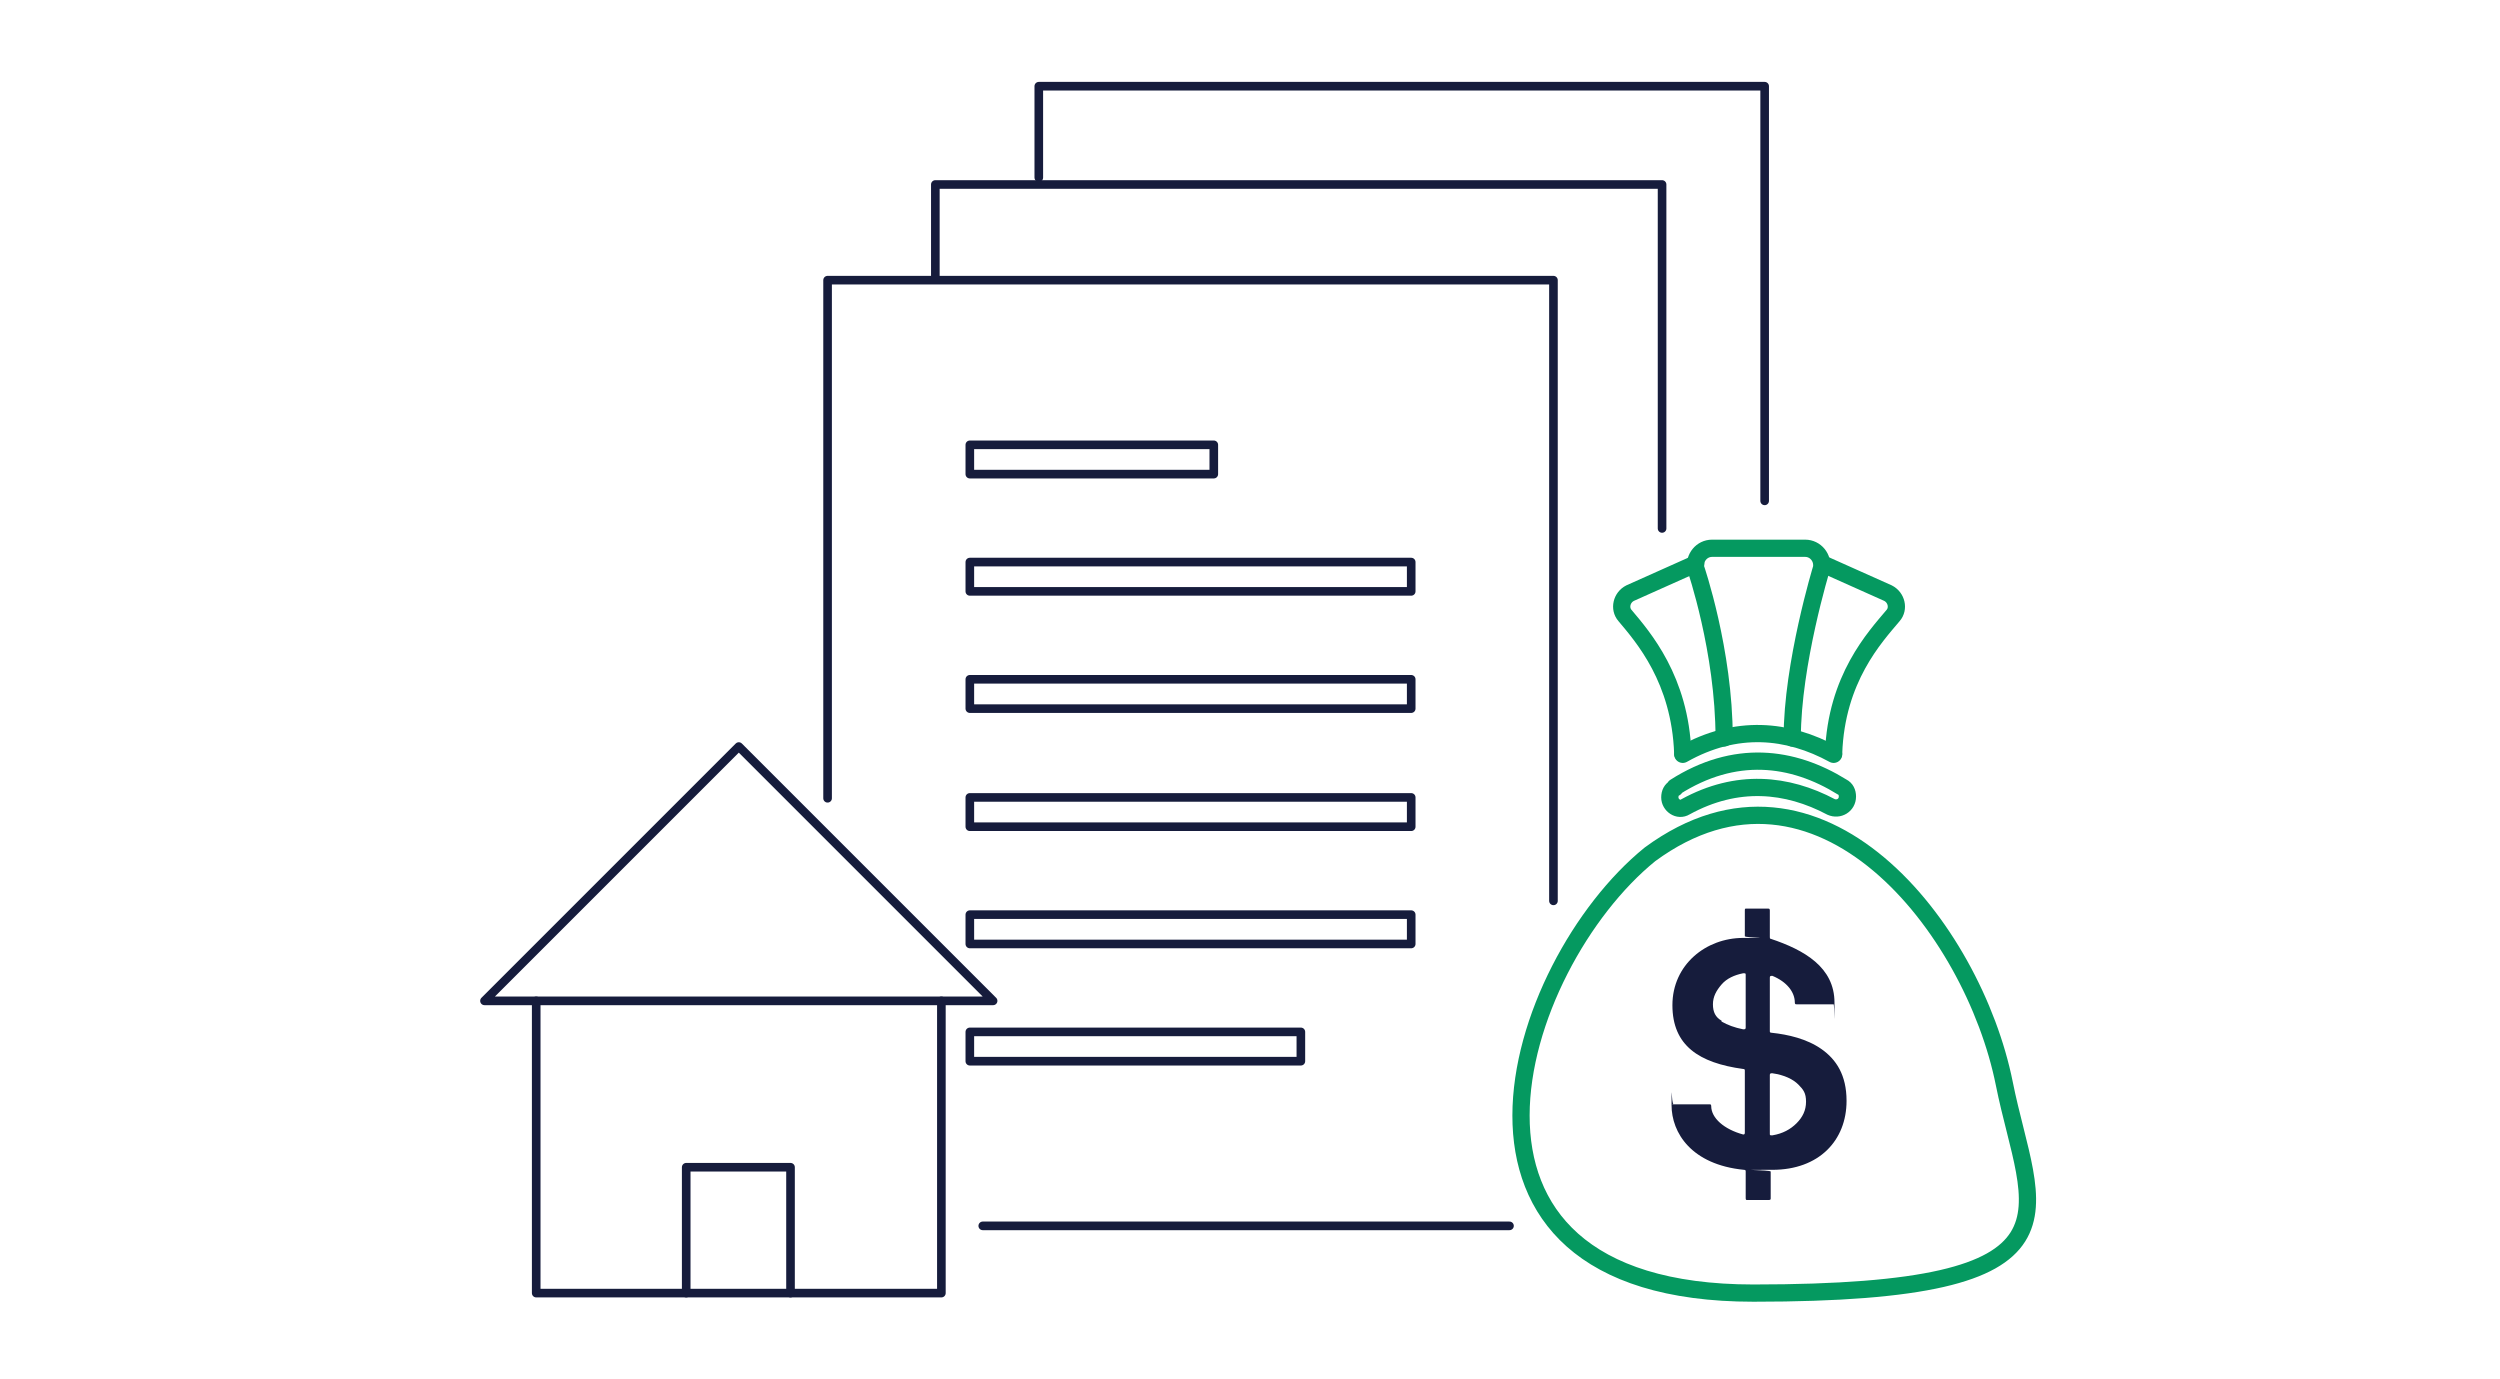 <?xml version="1.0" encoding="UTF-8"?>
<svg id="icons" xmlns="http://www.w3.org/2000/svg" width="290" height="160" version="1.1" viewBox="0 0 290 160">
  <!-- Generator: Adobe Illustrator 29.6.0, SVG Export Plug-In . SVG Version: 2.1.1 Build 207)  -->
  <defs>
    <style>
      .st0 {
        stroke: #161c3c;
      }

      .st0, .st1 {
        fill: none;
        stroke-linecap: round;
        stroke-linejoin: round;
      }

      .st2 {
        fill: #161c3c;
      }

      .st1 {
        stroke: #059960;
        stroke-width: 2px;
      }
    </style>
  </defs>
  <g>
    <g>
      <polyline class="st0" points="109.2 116.1 109.2 150 62.2 150 62.2 116.1"/>
      <polygon class="st0" points="56.2 116.1 85.7 86.6 115.2 116.1 56.2 116.1"/>
      <polyline class="st0" points="79.6 150 79.6 135.4 91.7 135.4 91.7 150"/>
    </g>
    <g>
      <g>
        <g>
          <rect class="st0" x="112.5" y="51.6" width="28.3" height="3.4"/>
          <rect class="st0" x="112.5" y="65.2" width="51.2" height="3.4"/>
          <rect class="st0" x="112.5" y="78.8" width="51.2" height="3.4"/>
          <rect class="st0" x="112.5" y="92.5" width="51.2" height="3.4"/>
          <rect class="st0" x="112.5" y="106.1" width="51.2" height="3.4"/>
          <rect class="st0" x="112.5" y="119.7" width="38.4" height="3.4"/>
        </g>
        <line class="st0" x1="175.1" y1="142.2" x2="114" y2="142.2"/>
        <polyline class="st0" points="96 92.6 96 32.5 180.2 32.5 180.2 104.5"/>
      </g>
      <g>
        <polyline class="st0" points="108.5 32 108.5 21.4 192.8 21.4 192.8 61.3"/>
        <polyline class="st0" points="120.5 20.6 120.5 10 204.7 10 204.7 58.1"/>
      </g>
    </g>
  </g>
  <g>
    <path class="st1" d="M232.5,125.7c-3.6-18-21.5-41-41.1-26.6-15.9,12.9-28,50.9,12,50.9s32.1-9.3,29.1-24.3Z"/>
    <path class="st1" d="M194.3,91.3c6.9-4.4,13.6-3.6,19.4,0,.4.2.6.6.6,1.1h0c0,1-1,1.6-1.9,1.2-5.1-2.7-10.9-3.3-16.9,0-.8.5-1.8-.2-1.8-1.1h0c0-.5.2-.9.6-1.1Z"/>
    <path class="st2" d="M194,128.1h4.3c.1,0,.2,0,.2.2,0,1.4,1.5,2.7,3.7,3.3.1,0,.2,0,.2-.2v-7.2c0-.1,0-.2-.2-.2-5.1-.7-8.2-2.7-8.2-7.4s3.9-7.8,8.2-7.8.2,0,.2-.2v-3c0-.1,0-.2.1-.2h2.6c.1,0,.2,0,.2.2v3.1c0,.1,0,.2.1.2,3.9,1.3,7.4,3.3,7.4,7.4s0,.2-.1.2h-4.3c-.1,0-.2,0-.2-.2,0-1.2-.9-2.4-2.6-3.1-.2,0-.3,0-.3.2v6.2c0,.1,0,.2.2.2,1.9.2,4.1.7,5.8,1.9,1.7,1.2,2.9,3,2.9,6,0,4.6-3.2,8-8.6,8s-.2,0-.2.2v3.1c0,.1,0,.2-.2.2h-2.6c0,0-.1,0-.1-.2v-3.1c0-.1,0-.2-.2-.2-6.1-.6-8.4-4.3-8.4-7.5s0-.2.2-.2ZM199.7,118.5c.7.4,1.5.7,2.5.9.2,0,.3,0,.3-.2v-6.1c0-.2,0-.2-.3-.2-1,.2-1.9.6-2.5,1.3-.6.7-1,1.4-1,2.3s.3,1.5,1,1.9ZM205.3,131.5c0,.2,0,.2.3.2,1.2-.2,2.1-.7,2.8-1.4.7-.7,1.1-1.5,1.1-2.5s-.3-1.4-.9-2c-.6-.6-1.6-1.1-3-1.3-.2,0-.3,0-.3.2v6.9Z"/>
    <g>
      <path class="st1" d="M200,85.6c0-10.1-3.3-19.7-3.3-19.7-.2-1.2.7-2.3,1.9-2.3h10.8c1.2,0,2.1,1.1,1.9,2.3,0,0-3.4,11.1-3.4,19.7"/>
      <path class="st1" d="M211.4,65.4l7.6,3.4c1,.5,1.3,1.8.6,2.6-2.1,2.5-6.6,7.3-6.9,16"/>
      <path class="st1" d="M196.7,65.4l-7.6,3.4c-1,.5-1.3,1.8-.6,2.6,2.1,2.5,6.4,7.4,6.7,16"/>
      <path class="st1" d="M195.2,87.5c6.2-3.5,12.2-2.9,17.5,0"/>
    </g>
  </g>
</svg>